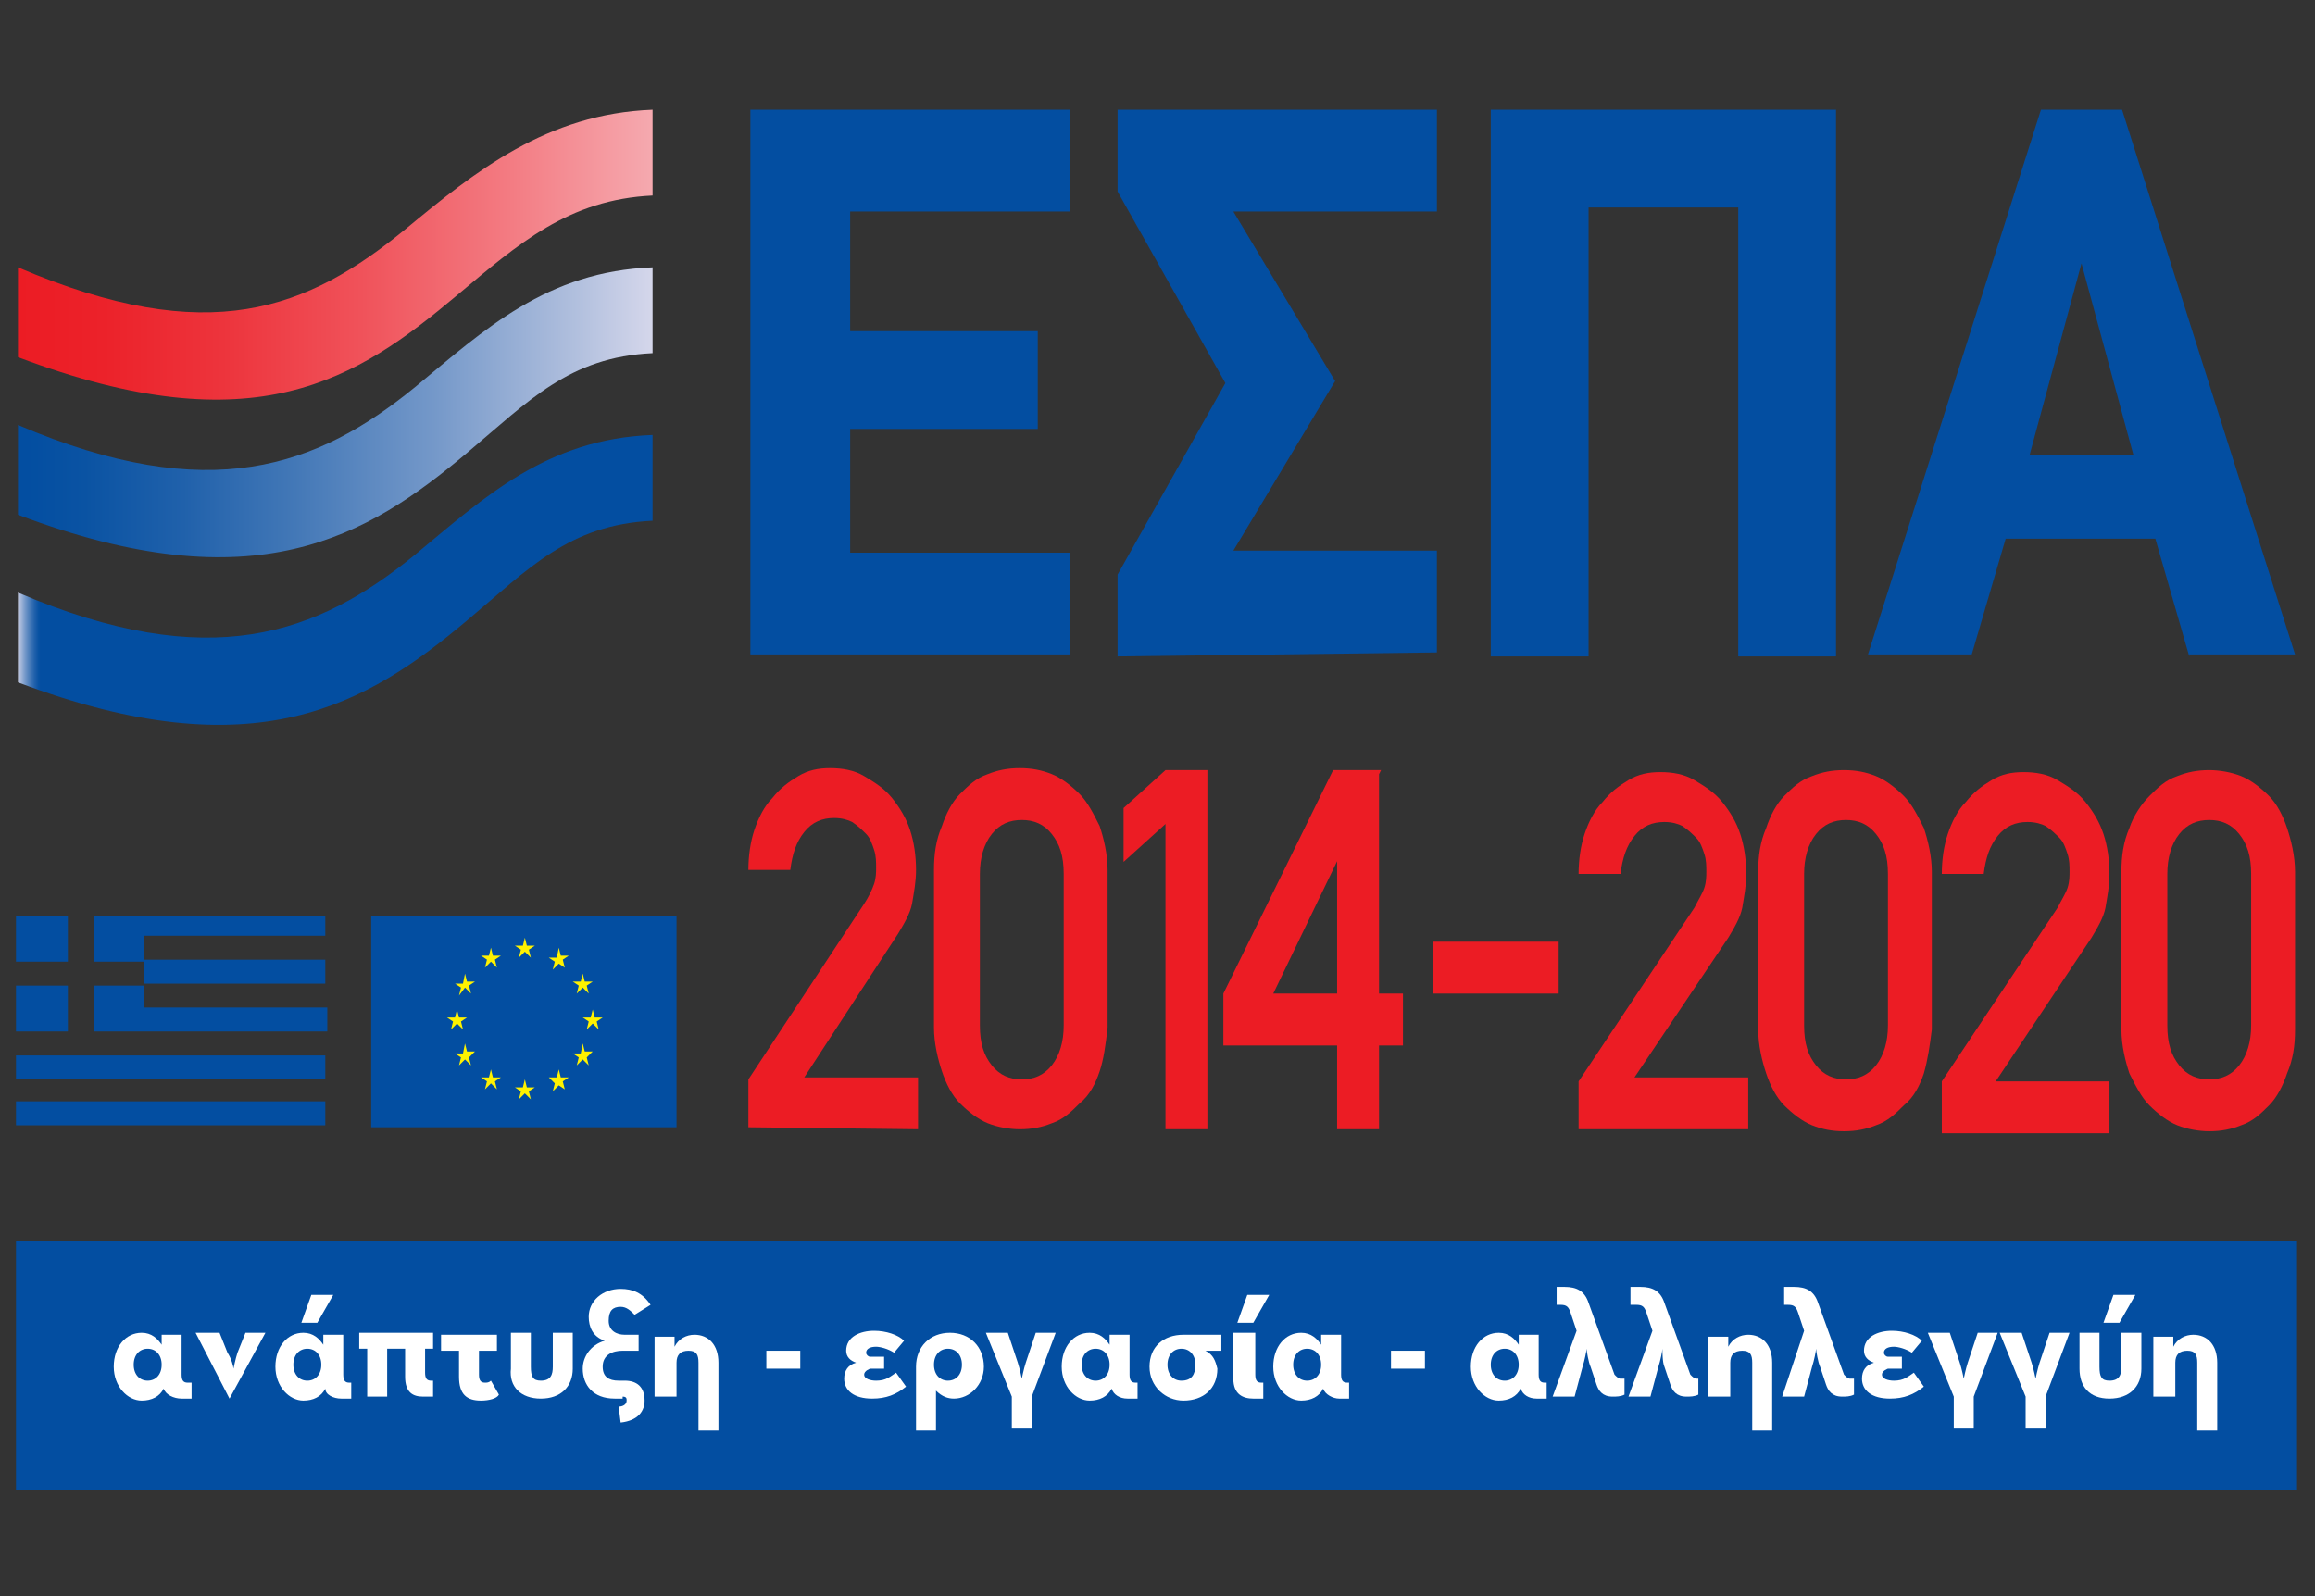 <?xml version="1.0" encoding="utf-8"?>
<!-- Generator: Adobe Illustrator 27.4.1, SVG Export Plug-In . SVG Version: 6.00 Build 0)  -->
<svg version="1.1" id="Layer_1" xmlns="http://www.w3.org/2000/svg" xmlns:xlink="http://www.w3.org/1999/xlink" x="0px" y="0px"
	 viewBox="0 0 116 80" style="enable-background:new 0 0 116 80;" xml:space="preserve">
<rect x="0" y="0" width="116" height="80" fill="#333333" stroke="none"/>
<style type="text/css">
	.st0{clip-path:url(#SVGID_00000127765110791711942380000013873437788225115824_);}
	.st1{fill:#034EA1;}
	.st2{fill:#EC1C24;}
	.st3{fill-rule:evenodd;clip-rule:evenodd;fill:#034EA1;}
	.st4{fill:url(#SVGID_00000046302285230410101100000001379252888777832587_);}
	.st5{fill:url(#SVGID_00000091016447357400124110000012229580723853382803_);}
	.st6{fill:url(#SVGID_00000183945623171476509180000005299048777475750570_);}
	.st7{fill:#FFF200;}
	.st8{fill:#FFFFFF;}
</style>
<g>
	<defs>
		<rect id="SVGID_1_" x="0.8" y="5.5" width="114.3" height="69.2"/>
	</defs>
	<clipPath id="SVGID_00000172438528103321166970000002268426291626221976_">
		<use xlink:href="#SVGID_1_"  style="overflow:visible;"/>
	</clipPath>
	<g style="clip-path:url(#SVGID_00000172438528103321166970000002268426291626221976_);">
		<path class="st1" d="M37.6,32.9V5.5h16v5.1h-11v6H52v4.9h-9.4v6.2h11v5.1H37.6z"/>
		<path class="st1" d="M56,32.9v-4.1l5.4-9.6L56,9.6V5.5h16v5.1H61.8l5.1,8.5l-5.1,8.5H72v5.1L56,32.9L56,32.9z"/>
		<path class="st1" d="M87.1,32.9V10.4h-7.5v22.5h-4.9V5.5H92v27.4H87.1z"/>
		<path class="st1" d="M109.7,32.9L108,27h-7.5l-1.7,5.8h-5.2l8.7-27.4h4l8.7,27.4H109.7L109.7,32.9z M104.3,13.2L104.3,13.2
			l-2.6,9.6h5.2L104.3,13.2z"/>
		<path class="st2" d="M79.1,56.6v-2.4l5.8-8.7c0.2-0.4,0.4-0.7,0.5-1c0.1-0.3,0.1-0.6,0.1-0.8c0-0.3,0-0.6-0.1-0.9
			c-0.1-0.3-0.2-0.6-0.4-0.8c-0.2-0.2-0.4-0.4-0.7-0.6c-0.2-0.1-0.5-0.2-0.9-0.2c-0.6,0-1.1,0.2-1.5,0.7c-0.4,0.5-0.6,1.1-0.7,1.9
			h-2.1c0-0.7,0.1-1.4,0.3-2c0.2-0.6,0.5-1.2,0.9-1.6c0.4-0.5,0.8-0.8,1.3-1.1c0.5-0.3,1-0.4,1.6-0.4c0.6,0,1.2,0.1,1.7,0.4
			c0.5,0.3,1,0.6,1.4,1.1c0.4,0.5,0.7,1,0.9,1.6c0.2,0.6,0.3,1.3,0.3,2c0,0.6-0.1,1.1-0.2,1.7c-0.1,0.5-0.4,1-0.7,1.5L81.9,54h5.7
			v2.6H79.1z"/>
		<path class="st2" d="M96.4,53.8c-0.2,0.6-0.5,1.2-1,1.6c-0.4,0.4-0.8,0.8-1.4,1c-0.5,0.2-1,0.3-1.6,0.3s-1.1-0.1-1.6-0.3
			c-0.5-0.2-1-0.6-1.4-1c-0.4-0.4-0.7-1-0.9-1.6c-0.2-0.6-0.4-1.4-0.4-2.2v-7.9c0-0.8,0.1-1.5,0.4-2.2c0.2-0.6,0.5-1.2,0.9-1.6
			c0.4-0.4,0.8-0.8,1.4-1c0.5-0.2,1-0.3,1.6-0.3c0.6,0,1.1,0.1,1.6,0.3c0.5,0.2,1,0.6,1.4,1c0.4,0.4,0.7,1,1,1.6
			c0.2,0.6,0.4,1.4,0.4,2.2v7.9C96.7,52.4,96.6,53.1,96.4,53.8z M94.6,43.8c0-0.9-0.2-1.5-0.6-2c-0.4-0.5-0.9-0.7-1.5-0.7
			c-0.6,0-1.1,0.2-1.5,0.7c-0.4,0.5-0.6,1.2-0.6,2v7.6c0,0.9,0.2,1.5,0.6,2c0.4,0.5,0.9,0.7,1.5,0.7s1.1-0.2,1.5-0.7
			c0.4-0.5,0.6-1.2,0.6-2V43.8z"/>
		<path class="st2" d="M97.3,56.6v-2.4l5.8-8.7c0.2-0.4,0.4-0.7,0.5-1c0.1-0.3,0.1-0.6,0.1-0.8c0-0.3,0-0.6-0.1-0.9
			c-0.1-0.3-0.2-0.6-0.4-0.8c-0.2-0.2-0.4-0.4-0.7-0.6c-0.2-0.1-0.5-0.2-0.9-0.2c-0.6,0-1.1,0.2-1.5,0.7c-0.4,0.5-0.6,1.1-0.7,1.9
			h-2.1c0-0.7,0.1-1.4,0.3-2c0.2-0.6,0.5-1.2,0.9-1.6c0.4-0.5,0.8-0.8,1.3-1.1c0.5-0.3,1-0.4,1.6-0.4c0.6,0,1.2,0.1,1.7,0.4
			c0.5,0.3,1,0.6,1.4,1.1c0.4,0.5,0.7,1,0.9,1.6c0.2,0.6,0.3,1.3,0.3,2c0,0.6-0.1,1.1-0.2,1.7c-0.1,0.5-0.4,1-0.7,1.5l-4.8,7.2h5.7
			v2.6H97.3L97.3,56.6z"/>
		<path class="st2" d="M114.6,53.8c-0.2,0.6-0.5,1.2-0.9,1.6c-0.4,0.4-0.8,0.8-1.4,1c-0.5,0.2-1,0.3-1.6,0.3c-0.5,0-1.1-0.1-1.6-0.3
			c-0.5-0.2-1-0.6-1.4-1c-0.4-0.4-0.7-1-1-1.6c-0.2-0.6-0.4-1.4-0.4-2.2v-7.9c0-0.8,0.1-1.5,0.4-2.2c0.2-0.6,0.6-1.2,1-1.6
			c0.4-0.4,0.8-0.8,1.4-1c0.5-0.2,1-0.3,1.6-0.3c0.5,0,1.1,0.1,1.6,0.3c0.5,0.2,1,0.6,1.4,1c0.4,0.4,0.7,1,0.9,1.6
			c0.2,0.6,0.4,1.4,0.4,2.2v7.9C115,52.4,114.9,53.1,114.6,53.8z M112.8,43.8c0-0.9-0.2-1.5-0.6-2c-0.4-0.5-0.9-0.7-1.5-0.7
			c-0.6,0-1.1,0.2-1.5,0.7c-0.4,0.5-0.6,1.2-0.6,2v7.6c0,0.9,0.2,1.5,0.6,2c0.4,0.5,0.9,0.7,1.5,0.7c0.6,0,1.1-0.2,1.5-0.7
			c0.4-0.5,0.6-1.2,0.6-2V43.8z"/>
		<path class="st2" d="M66.8,38.6h2.4l-5.4,11.2H67V38.6h2.1v11.2h1.2v2.6h-1.2v4.2H67v-4.2h-5.7v-2.6L66.8,38.6z"/>
		<path class="st2" d="M71.8,49.8v-2.6h6.3v2.6H71.8z"/>
		<path class="st2" d="M37.5,56.5v-2.4l5.8-8.8c0.2-0.3,0.4-0.7,0.5-1c0.1-0.3,0.1-0.6,0.1-0.8c0-0.3,0-0.6-0.1-0.9
			c-0.1-0.3-0.2-0.6-0.4-0.8c-0.2-0.2-0.4-0.4-0.7-0.6c-0.2-0.1-0.5-0.2-0.9-0.2c-0.6,0-1.1,0.2-1.5,0.7c-0.4,0.5-0.6,1.1-0.7,1.9
			h-2.1c0-0.7,0.1-1.4,0.3-2c0.2-0.6,0.5-1.2,0.9-1.6c0.4-0.5,0.8-0.8,1.3-1.1c0.5-0.3,1-0.4,1.6-0.4c0.6,0,1.2,0.1,1.7,0.4
			c0.5,0.3,1,0.6,1.4,1.1c0.4,0.5,0.7,1,0.9,1.6c0.2,0.6,0.3,1.3,0.3,2c0,0.6-0.1,1.1-0.2,1.7c-0.1,0.5-0.4,1-0.7,1.5L40.3,54h5.7
			v2.6L37.5,56.5L37.5,56.5z"/>
		<path class="st2" d="M55.1,53.7c-0.2,0.6-0.5,1.2-1,1.6c-0.4,0.4-0.8,0.8-1.4,1c-0.5,0.2-1,0.3-1.6,0.3c-0.5,0-1.1-0.1-1.6-0.3
			c-0.5-0.2-1-0.6-1.4-1c-0.4-0.4-0.7-1-0.9-1.6c-0.2-0.6-0.4-1.4-0.4-2.2v-7.9c0-0.8,0.1-1.5,0.4-2.2c0.2-0.6,0.5-1.2,0.9-1.6
			c0.4-0.4,0.8-0.8,1.4-1c0.5-0.2,1-0.3,1.6-0.3s1.1,0.1,1.6,0.3c0.5,0.2,1,0.6,1.4,1c0.4,0.4,0.7,1,1,1.6c0.2,0.6,0.4,1.4,0.4,2.2
			v7.9C55.4,52.4,55.3,53.1,55.1,53.7z M53.3,43.8c0-0.9-0.2-1.5-0.6-2c-0.4-0.5-0.9-0.7-1.5-0.7c-0.6,0-1.1,0.2-1.5,0.7
			c-0.4,0.5-0.6,1.2-0.6,2v7.6c0,0.9,0.2,1.5,0.6,2c0.4,0.5,0.9,0.7,1.5,0.7c0.6,0,1.1-0.2,1.5-0.7c0.4-0.5,0.6-1.2,0.6-2V43.8z"/>
		<path class="st2" d="M58.4,56.5V41.3l-2.1,1.9v-2.7l2.1-1.9h2.1v18H58.4z"/>
		<path class="st1" d="M115.1,62.2H0.8v12.5h114.3V62.2z"/>
		<path class="st1" d="M16.3,52.9H0.8v1.2h15.5V52.9z"/>
		<path class="st1" d="M16.3,55.2H0.8v1.2h15.5V55.2z"/>
		<path class="st3" d="M3.4,45.9H0.8v2.3l2.6,0V45.9z"/>
		<path class="st3" d="M16.3,47.1v-1.2H4.7v2.3h2.5v1.2H4.7v2.3h11.7v-1.2H7.2v-1.2l9.1,0v-1.2H7.2v-1.2H16.3z"/>
		<path class="st3" d="M3.4,49.4H0.8v2.3h2.6V49.4z"/>
		
			<linearGradient id="SVGID_00000113317576609138706610000001162595293134078097_" gradientUnits="userSpaceOnUse" x1="33.918" y1="67.142" x2="0.93" y2="67.142" gradientTransform="matrix(1 0 0 -1 0 79.89)">
			<stop  offset="0" style="stop-color:#F6B1B7"/>
			<stop  offset="0.25" style="stop-color:#F37C83"/>
			<stop  offset="0.48" style="stop-color:#F0525A"/>
			<stop  offset="0.69" style="stop-color:#ED343C"/>
			<stop  offset="0.87" style="stop-color:#EC222A"/>
			<stop  offset="1" style="stop-color:#EC1C24"/>
		</linearGradient>
		<path style="fill:url(#SVGID_00000113317576609138706610000001162595293134078097_);" d="M32.7,5.5c-5.3,0.2-8.9,3.1-12.4,6
			c-4.9,4-9.8,6-19.4,1.9v4.5c11.9,4.5,17,1.1,22-3.1c3.1-2.6,5.6-4.8,9.8-5V5.5z"/>
		
			<linearGradient id="SVGID_00000055688932001326537570000011136809289724059053_" gradientUnits="userSpaceOnUse" x1="33.918" y1="59.292" x2="0.93" y2="59.292" gradientTransform="matrix(1 0 0 -1 0 79.89)">
			<stop  offset="0" style="stop-color:#E0DEEF"/>
			<stop  offset="0.15" style="stop-color:#B2C0DE"/>
			<stop  offset="0.37" style="stop-color:#7498C9"/>
			<stop  offset="0.58" style="stop-color:#4378B7"/>
			<stop  offset="0.75" style="stop-color:#2061AB"/>
			<stop  offset="0.9" style="stop-color:#0A53A3"/>
			<stop  offset="0.99" style="stop-color:#034EA1"/>
		</linearGradient>
		<path style="fill:url(#SVGID_00000055688932001326537570000011136809289724059053_);" d="M32.7,13.4c-5.3,0.2-8.4,3.1-11.9,6
			c-4.9,4-10.3,6-19.9,1.9v4.5c11.9,4.5,17.5,1.1,22.5-3.1c3.1-2.6,5.1-4.8,9.3-5L32.7,13.4L32.7,13.4z"/>
		
			<linearGradient id="SVGID_00000083077794817485124310000001990769650663219377_" gradientUnits="userSpaceOnUse" x1="0.807" y1="50.829" x2="2.04" y2="50.829" gradientTransform="matrix(1 0 0 -1 0 79.89)">
			<stop  offset="0" style="stop-color:#E0DEEF"/>
			<stop  offset="0.15" style="stop-color:#B2C0DE"/>
			<stop  offset="0.37" style="stop-color:#7498C9"/>
			<stop  offset="0.58" style="stop-color:#4378B7"/>
			<stop  offset="0.75" style="stop-color:#2061AB"/>
			<stop  offset="0.9" style="stop-color:#0A53A3"/>
			<stop  offset="0.99" style="stop-color:#034EA1"/>
		</linearGradient>
		<path style="fill:url(#SVGID_00000083077794817485124310000001990769650663219377_);" d="M32.7,21.8c-5.3,0.2-8.4,3.1-11.9,6
			c-4.9,4-10.3,6-19.9,1.9v4.5c11.9,4.5,17.5,1.1,22.5-3.1c3.1-2.6,5.1-4.8,9.3-5L32.7,21.8L32.7,21.8z"/>
		<path class="st1" d="M33.9,45.9H18.6v10.6h15.3V45.9z"/>
		<path class="st7" d="M26.3,47l0.1,0.4h0.4l-0.3,0.2l0.1,0.4l-0.3-0.3l-0.3,0.3l0.1-0.4l-0.3-0.2h0.4L26.3,47z"/>
		<path class="st7" d="M24.6,47.5l0.1,0.4h0.4l-0.3,0.2l0.1,0.4l-0.3-0.3l-0.3,0.3l0.1-0.4l-0.3-0.2h0.4L24.6,47.5z"/>
		<path class="st7" d="M23.3,48.8l0.1,0.4h0.4l-0.3,0.2l0.1,0.4l-0.3-0.3L23,49.9l0.1-0.4l-0.3-0.2h0.4L23.3,48.8z"/>
		<path class="st7" d="M22.9,50.6L23,51h0.4l-0.3,0.2l0.1,0.4l-0.3-0.3l-0.3,0.3l0.1-0.4L22.4,51h0.4L22.9,50.6z"/>
		<path class="st7" d="M23.3,52.3l0.1,0.4h0.4L23.5,53l0.1,0.4l-0.3-0.3L23,53.4l0.1-0.4l-0.3-0.2h0.4L23.3,52.3z"/>
		<path class="st7" d="M24.6,53.6l0.1,0.4h0.4l-0.3,0.2l0.1,0.4l-0.3-0.3l-0.3,0.3l0.1-0.4L24.1,54h0.4L24.6,53.6z"/>
		<path class="st7" d="M26.3,54.1l0.1,0.4h0.4l-0.3,0.2l0.1,0.4l-0.3-0.3l-0.3,0.3l0.1-0.4l-0.3-0.2h0.4L26.3,54.1z"/>
		<path class="st7" d="M28,53.6l0.1,0.4h0.4l-0.3,0.2l0.1,0.4L28,54.4l-0.3,0.3l0.1-0.4L27.5,54h0.4L28,53.6z"/>
		<path class="st7" d="M29.2,52.3l0.1,0.4h0.4L29.4,53l0.1,0.4l-0.3-0.3l-0.3,0.3L29,53l-0.3-0.2h0.4L29.2,52.3z"/>
		<path class="st7" d="M29.7,50.6l0.1,0.4h0.4l-0.3,0.2l0.1,0.4l-0.3-0.3l-0.3,0.3l0.1-0.4L29.2,51h0.4L29.7,50.6z"/>
		<path class="st7" d="M29.2,48.8l0.1,0.4h0.4l-0.3,0.2l0.1,0.4l-0.3-0.3l-0.3,0.3l0.1-0.4l-0.3-0.2h0.4L29.2,48.8z"/>
		<path class="st7" d="M28,47.5l0.1,0.4h0.4l-0.3,0.2l0.1,0.4L28,48.3l-0.3,0.3l0.1-0.4l-0.3-0.2h0.4L28,47.5z"/>
		<path class="st8" d="M7.4,69.2c-0.4,0-0.7-0.3-0.7-0.8c0-0.5,0.3-0.8,0.7-0.8c0.4,0,0.7,0.3,0.7,0.8C8.1,68.9,7.8,69.2,7.4,69.2z
			 M9.1,70.1c0.2,0,0.4,0,0.5,0v-0.8H9.4c-0.2,0-0.3-0.1-0.3-0.4v-2h-1l0,0.5c-0.2-0.3-0.5-0.6-1-0.6c-0.8,0-1.4,0.7-1.4,1.7
			s0.7,1.7,1.4,1.7c0.5,0,0.9-0.2,1.1-0.6l0,0C8.3,69.9,8.7,70.1,9.1,70.1z"/>
		<path class="st8" d="M11.5,70.1L11.5,70.1l1.8-3.3h-1l-0.4,1c-0.1,0.3-0.2,0.8-0.2,0.8c0-0.1-0.1-0.5-0.3-0.8l-0.4-1H9.8
			L11.5,70.1z"/>
		<path class="st8" d="M15.4,69.2c-0.4,0-0.7-0.3-0.7-0.8c0-0.5,0.3-0.8,0.7-0.8c0.4,0,0.7,0.3,0.7,0.8
			C16.1,68.9,15.8,69.2,15.4,69.2z M17.1,70.1c0.2,0,0.4,0,0.5,0v-0.8h-0.1c-0.2,0-0.3-0.1-0.3-0.4v-2h-1l0,0.5
			c-0.2-0.3-0.5-0.6-1-0.6c-0.8,0-1.4,0.7-1.4,1.7s0.7,1.7,1.4,1.7c0.5,0,0.9-0.2,1.1-0.6l0,0C16.3,69.9,16.7,70.1,17.1,70.1z
			 M15.1,66.3h0.8l0.8-1.4h-1.1L15.1,66.3z"/>
		<path class="st8" d="M18.4,70h1v-2.4h0.9V69c0,0.8,0.4,1,0.9,1c0.2,0,0.4,0,0.5,0v-0.8h-0.1c-0.2,0-0.3-0.1-0.3-0.4v-1.2h0.4v-0.8
			H18v0.8h0.4V70z"/>
		<path class="st8" d="M23,67.7v1.3c0,0.9,0.4,1.2,1.1,1.2c0.4,0,0.8-0.1,0.9-0.3l-0.4-0.7c-0.1,0.1-0.2,0.1-0.3,0.1
			c-0.2,0-0.3-0.1-0.3-0.4v-1.2h0.9v-0.8h-2.8v0.8H23z"/>
		<path class="st8" d="M27.1,70.1c1,0,1.6-0.6,1.6-1.5v-1.8h-1v1.7c0,0.4-0.1,0.7-0.6,0.7c-0.4,0-0.5-0.2-0.5-0.7v-1.7h-1v1.8
			C25.5,69.5,26.1,70.1,27.1,70.1z"/>
		<path class="st8" d="M31.2,70c0.2,0,0.2,0.1,0.2,0.2c0,0.2-0.2,0.3-0.4,0.3l0.1,0.8c0.9-0.1,1.2-0.6,1.2-1.1c0-0.7-0.4-1-1-1h-0.3
			c-0.5,0-0.8-0.2-0.8-0.7c0-0.6,0.5-0.8,1-0.8H32v-0.8h-0.7c-0.4,0-0.8-0.2-0.8-0.7c0-0.5,0.2-0.7,0.6-0.7c0.3,0,0.5,0.2,0.7,0.4
			l0.8-0.5c-0.4-0.6-0.9-0.8-1.5-0.8c-0.9,0-1.6,0.6-1.6,1.4c0,0.5,0.2,1,0.8,1.2c-0.7,0.2-1.1,0.8-1.1,1.4c0,0.8,0.5,1.5,1.6,1.5
			H31.2z"/>
		<path class="st8" d="M32.9,70h1v-1.7c0-0.4,0.2-0.6,0.6-0.6c0.4,0,0.5,0.2,0.5,0.6v3.4h1v-3.4c0-0.9-0.5-1.4-1.2-1.4
			c-0.4,0-0.8,0.2-1,0.6l0-0.5h-1V70z"/>
		<path class="st8" d="M38.4,68.6h1.7v-0.9h-1.7V68.6z"/>
		<path class="st8" d="M42.9,68.3c-0.4,0.1-0.6,0.4-0.6,0.8c0,0.6,0.5,1,1.4,1c0.7,0,1.2-0.2,1.7-0.6l-0.5-0.7
			c-0.3,0.2-0.5,0.4-1,0.4c-0.3,0-0.6-0.1-0.6-0.3c0-0.2,0.3-0.3,0.3-0.3h0.7V68h-0.7c-0.1,0-0.2-0.1-0.2-0.2c0-0.2,0.2-0.3,0.5-0.3
			c0.2,0,0.6,0.1,0.9,0.3l0.5-0.6c-0.3-0.3-0.9-0.5-1.5-0.5c-0.7,0-1.4,0.3-1.4,1C42.4,68,42.6,68.2,42.9,68.3z"/>
		<path class="st8" d="M46.9,69.7c0.3,0.3,0.6,0.4,0.9,0.4c0.8,0,1.5-0.7,1.5-1.6c0-1-0.7-1.7-1.7-1.7c-1,0-1.7,0.7-1.7,1.7v3.2h1
			V69.7z M46.8,68.4c0-0.5,0.3-0.8,0.7-0.8c0.4,0,0.7,0.3,0.7,0.8c0,0.5-0.3,0.8-0.7,0.8S46.8,68.9,46.8,68.4z"/>
		<path class="st8" d="M51.4,68.3c-0.1,0.3-0.2,0.8-0.2,0.8s-0.1-0.5-0.2-0.8l-0.5-1.5h-1.1l1.3,3.2v1.6h1V70l1.2-3.2h-1L51.4,68.3z
			"/>
		<path class="st8" d="M54.9,69.2c-0.4,0-0.7-0.3-0.7-0.8c0-0.5,0.3-0.8,0.7-0.8c0.4,0,0.7,0.3,0.7,0.8
			C55.6,68.9,55.3,69.2,54.9,69.2z M56.5,70.1c0.2,0,0.4,0,0.5,0v-0.8h-0.1c-0.2,0-0.3-0.1-0.3-0.4v-2h-1l0,0.5
			c-0.2-0.3-0.5-0.6-1-0.6c-0.8,0-1.4,0.7-1.4,1.7s0.7,1.7,1.4,1.7c0.5,0,0.9-0.2,1.1-0.6l0,0C55.8,69.9,56.1,70.1,56.5,70.1z"/>
		<path class="st8" d="M60.4,67.7h0.8v-0.8h-1.9c-1,0-1.7,0.6-1.7,1.6c0,1,0.8,1.7,1.7,1.7c1,0,1.7-0.6,1.7-1.6
			C60.9,68.2,60.8,67.9,60.4,67.7z M59.2,69.2c-0.4,0-0.7-0.3-0.7-0.8c0-0.5,0.3-0.8,0.7-0.8c0.4,0,0.7,0.3,0.7,0.8
			C59.9,68.9,59.7,69.2,59.2,69.2z"/>
		<path class="st8" d="M62.8,66.8h-1v2.3c0,0.8,0.5,1,1,1c0.2,0,0.4,0,0.5,0v-0.8h-0.1c-0.2,0-0.3-0.1-0.3-0.4V66.8z M62,66.3h0.8
			l0.8-1.4h-1.1L62,66.3z"/>
		<path class="st8" d="M65.5,69.2c-0.4,0-0.7-0.3-0.7-0.8c0-0.5,0.3-0.8,0.7-0.8c0.4,0,0.7,0.3,0.7,0.8
			C66.2,68.9,65.9,69.2,65.5,69.2z M67.1,70.1c0.2,0,0.4,0,0.5,0v-0.8h-0.1c-0.2,0-0.3-0.1-0.3-0.4v-2h-1l0,0.5
			c-0.2-0.3-0.5-0.6-1-0.6c-0.8,0-1.4,0.7-1.4,1.7s0.7,1.7,1.4,1.7c0.5,0,0.9-0.2,1.1-0.6l0,0C66.4,69.9,66.8,70.1,67.1,70.1z"/>
		<path class="st8" d="M69.7,68.6h1.7v-0.9h-1.7V68.6z"/>
		<path class="st8" d="M75.4,69.2c-0.4,0-0.7-0.3-0.7-0.8c0-0.5,0.3-0.8,0.7-0.8c0.4,0,0.7,0.3,0.7,0.8
			C76.1,68.9,75.8,69.2,75.4,69.2z M77,70.1c0.2,0,0.4,0,0.5,0v-0.8h-0.1c-0.2,0-0.3-0.1-0.3-0.4v-2h-1l0,0.5
			c-0.2-0.3-0.5-0.6-1-0.6c-0.8,0-1.4,0.7-1.4,1.7s0.7,1.7,1.4,1.7c0.5,0,0.9-0.2,1.1-0.6l0,0C76.3,69.9,76.6,70.1,77,70.1z"/>
		<path class="st8" d="M79.7,68.5l0.3,0.9c0.1,0.3,0.3,0.6,0.8,0.6c0.2,0,0.4,0,0.6-0.1v-0.8h-0.2c-0.1,0-0.2-0.1-0.3-0.2l-1.3-3.6
			c-0.2-0.6-0.6-0.8-1.2-0.8H78v0.9h0.2c0.3,0,0.4,0.1,0.5,0.4l0.3,0.9L77.8,70h1.1l0.4-1.5c0.1-0.3,0.2-0.8,0.2-0.9
			C79.5,67.7,79.6,68.3,79.7,68.5z"/>
		<path class="st8" d="M83.4,68.5l0.3,0.9c0.1,0.3,0.3,0.6,0.8,0.6c0.2,0,0.4,0,0.6-0.1v-0.8H85c-0.1,0-0.2-0.1-0.3-0.2l-1.3-3.6
			c-0.2-0.6-0.6-0.8-1.2-0.8h-0.5v0.9H82c0.3,0,0.4,0.1,0.5,0.4l0.3,0.9L81.6,70h1.1l0.4-1.5c0.1-0.3,0.2-0.8,0.2-0.9
			C83.3,67.7,83.3,68.3,83.4,68.5z"/>
		<path class="st8" d="M85.7,70h1v-1.7c0-0.4,0.2-0.6,0.6-0.6c0.4,0,0.5,0.2,0.5,0.6v3.4h1v-3.4c0-0.9-0.5-1.4-1.2-1.4
			c-0.4,0-0.8,0.2-1,0.6l0-0.5h-1V70z"/>
		<path class="st8" d="M91.2,68.5l0.3,0.9c0.1,0.3,0.3,0.6,0.8,0.6c0.2,0,0.4,0,0.6-0.1v-0.8h-0.2c-0.1,0-0.2-0.1-0.3-0.2l-1.3-3.6
			c-0.2-0.6-0.6-0.8-1.2-0.8h-0.5v0.9h0.2c0.3,0,0.4,0.1,0.5,0.4l0.3,0.9L89.3,70h1.1l0.4-1.5c0.1-0.3,0.2-0.8,0.2-0.9
			C91,67.7,91.1,68.3,91.2,68.5z"/>
		<path class="st8" d="M93.9,68.3c-0.4,0.1-0.6,0.4-0.6,0.8c0,0.6,0.5,1,1.4,1c0.7,0,1.2-0.2,1.7-0.6l-0.5-0.7
			c-0.3,0.2-0.5,0.4-1,0.4c-0.3,0-0.6-0.1-0.6-0.3c0-0.2,0.3-0.3,0.3-0.3h0.7V68h-0.7c-0.1,0-0.2-0.1-0.2-0.2c0-0.2,0.2-0.3,0.5-0.3
			c0.2,0,0.6,0.1,0.9,0.3l0.5-0.6c-0.3-0.3-0.9-0.5-1.5-0.5c-0.7,0-1.4,0.3-1.4,1C93.4,68,93.6,68.2,93.9,68.3z"/>
		<path class="st8" d="M98.6,68.3c-0.1,0.3-0.2,0.8-0.2,0.8s-0.1-0.5-0.2-0.8l-0.5-1.5h-1.1l1.3,3.2v1.6h1V70l1.2-3.2h-1L98.6,68.3z
			"/>
		<path class="st8" d="M102.2,68.3c-0.1,0.3-0.2,0.8-0.2,0.8s-0.1-0.5-0.2-0.8l-0.5-1.5h-1.1l1.3,3.2v1.6h1V70l1.2-3.2h-1
			L102.2,68.3z"/>
		<path class="st8" d="M105.7,70.1c1,0,1.6-0.6,1.6-1.5v-1.8h-1v1.7c0,0.4-0.1,0.7-0.6,0.7c-0.4,0-0.5-0.2-0.5-0.7v-1.7h-1v1.8
			C104.2,69.5,104.7,70.1,105.7,70.1z M105.4,66.3h0.8l0.8-1.4h-1.1L105.4,66.3z"/>
		<path class="st8" d="M108,70h1v-1.7c0-0.4,0.2-0.6,0.6-0.6c0.4,0,0.5,0.2,0.5,0.6v3.4h1v-3.4c0-0.9-0.5-1.4-1.2-1.4
			c-0.4,0-0.8,0.2-1,0.6l0-0.5h-1V70z"/>
	</g>
</g>
</svg>
